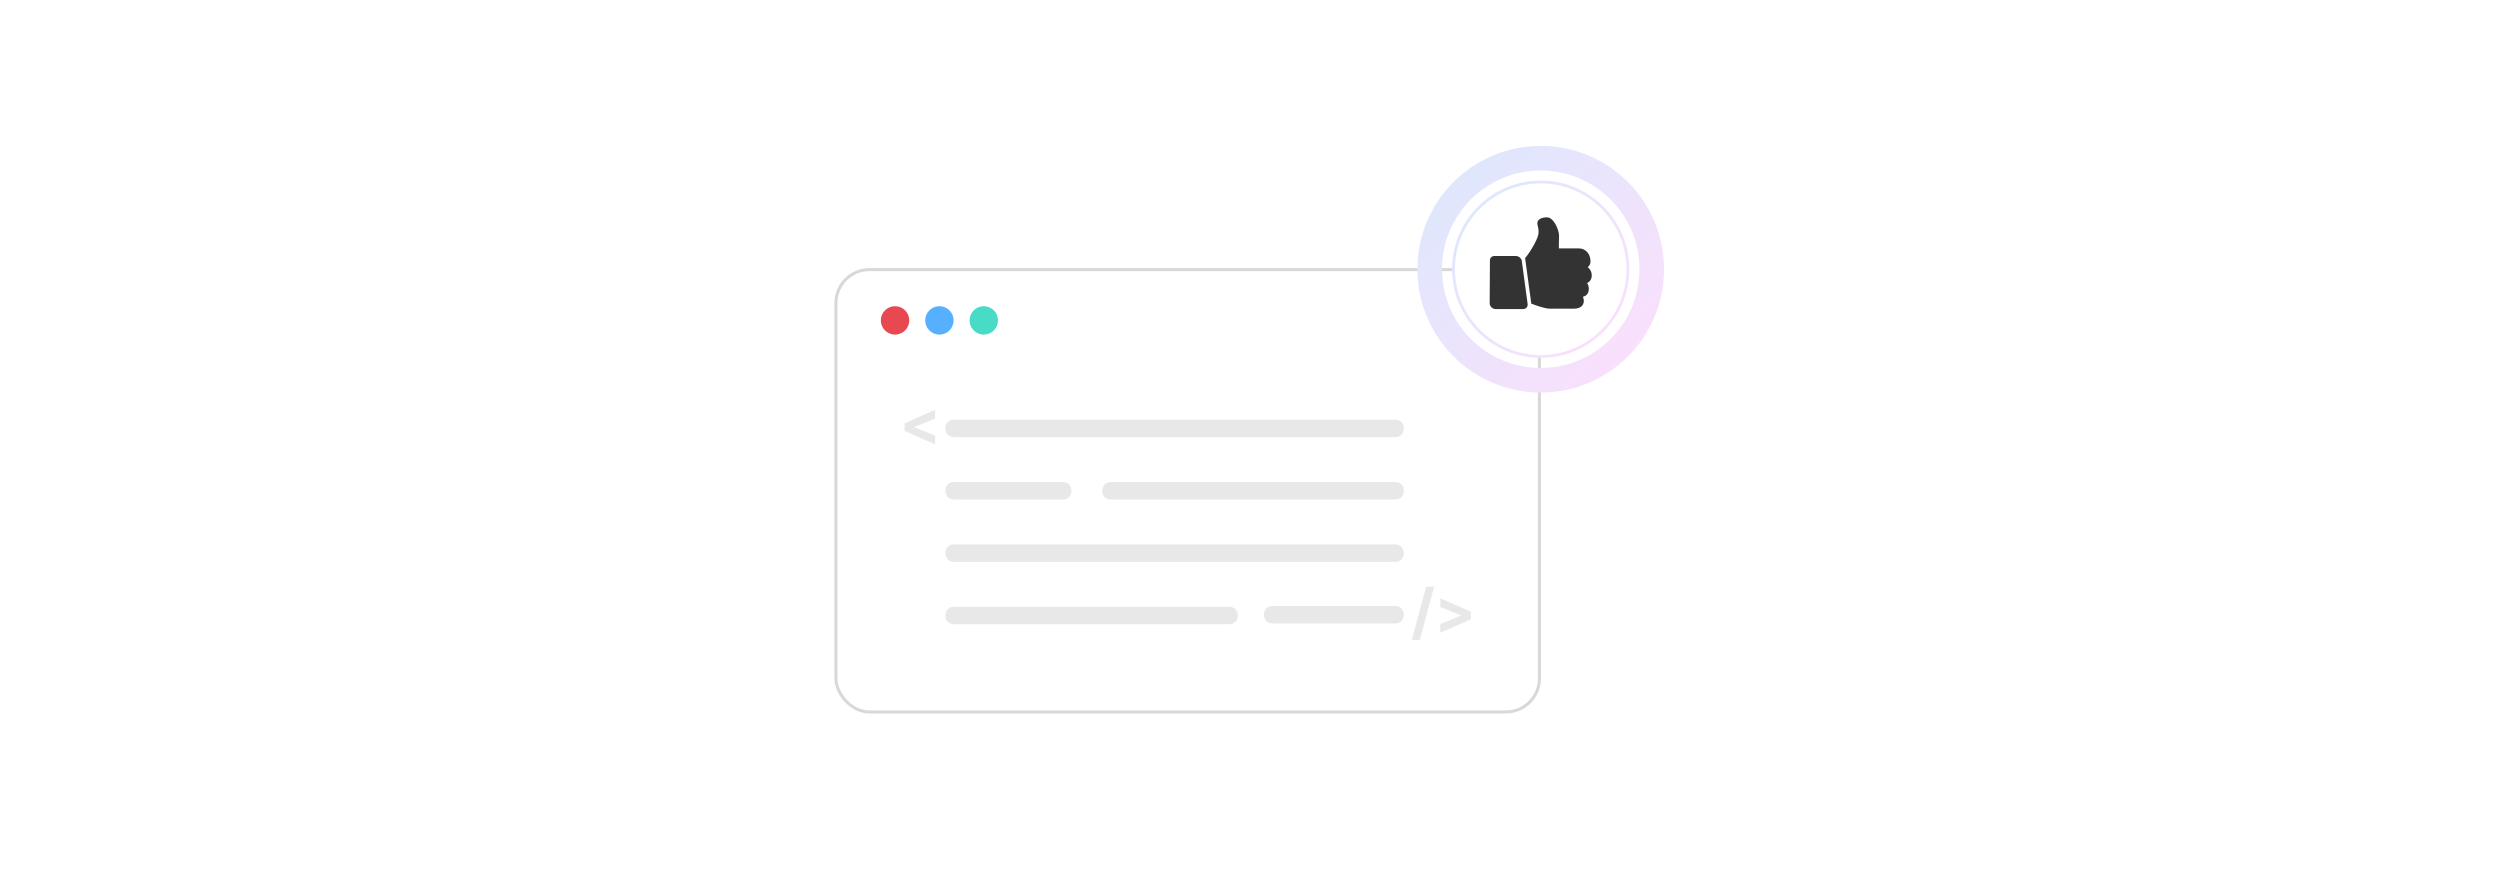 <?xml version="1.0" encoding="UTF-8"?><svg id="_03-Developer-Friendly" xmlns="http://www.w3.org/2000/svg" xmlns:xlink="http://www.w3.org/1999/xlink" viewBox="0 0 860 298.867"><defs><filter id="drop-shadow-1" filterUnits="userSpaceOnUse"><feOffset dx="0" dy="4.182"/><feGaussianBlur result="blur" stdDeviation="5.228"/><feFlood flood-color="#333" flood-opacity=".09"/><feComposite in2="blur" operator="in"/><feComposite in="SourceGraphic"/></filter><filter id="drop-shadow-2" filterUnits="userSpaceOnUse"><feOffset dx="0" dy="4.054"/><feGaussianBlur result="blur-2" stdDeviation="5.067"/><feFlood flood-color="#333" flood-opacity=".09"/><feComposite in2="blur-2" operator="in"/><feComposite in="SourceGraphic"/></filter><linearGradient id="linear-gradient" x1="500.006" y1="58.56" x2="560.008" y2="118.562" gradientUnits="userSpaceOnUse"><stop offset="0" stop-color="#dfe7fd"/><stop offset=".997" stop-color="#f9e0fc"/></linearGradient><linearGradient id="linear-gradient-2" x1="508.449" y1="67.002" x2="551.565" y2="110.119" xlink:href="#linear-gradient"/></defs><g filter="url(#drop-shadow-1)"><rect x="287.565" y="88.561" width="241.999" height="152.174" rx="11.53" ry="11.53" fill="#fff" stroke="#d8d8d8" stroke-miterlimit="10" stroke-width="1.046"/><circle cx="307.894" cy="106.036" r="4.89" fill="#e8484f" stroke-width="0"/><circle cx="323.157" cy="106.036" r="4.89" fill="#56afff" stroke-width="0"/><circle cx="338.42" cy="106.036" r="4.89" fill="#48dcc6" stroke-width="0"/><path d="M328.117,146.194c19.737,0,39.475,0,59.212,0,19.737,0,39.475,0,59.212,0,11.159,0,22.319,0,33.478,0,3.859,0,3.865-5.997,0-5.997-19.737,0-39.475,0-59.212,0-19.737,0-39.475,0-59.212,0-11.159,0-22.319,0-33.478,0-3.859,0-3.865,5.997,0,5.997h0Z" fill="#e8e8e8" stroke-width="0"/><path d="M328.117,167.646c6.996,0,13.992,0,20.989,0v-5.997c-1.289,0-2.578,0-3.866,0h-.558c-3.859,0-3.865,5.997,0,5.997h20.989c3.859,0,3.865-5.997,0-5.997h-20.989c-3.859,0-3.865,5.997,0,5.997h4.424c3.859,0,3.865-5.997,0-5.997-6.996,0-13.992,0-20.989,0-3.859,0-3.865,5.997,0,5.997h0Z" fill="#e8e8e8" stroke-width="0"/><path d="M437.68,210.286h22.311v-5.997c-.761,0-1.521,0-2.282,0-3.859,0-3.865,5.997,0,5.997,7.437,0,14.874,0,22.311,0,3.859,0,3.865-5.997,0-5.997-7.437,0-14.874,0-22.311,0v5.997c.761,0,1.521,0,2.282,0,3.859,0,3.865-5.997,0-5.997h-22.311c-3.859,0-3.865,5.997,0,5.997h0Z" fill="#e8e8e8" stroke-width="0"/><path d="M328.117,189.098h151.903c3.859,0,3.865-5.997,0-5.997h-151.903c-3.859,0-3.865,5.997,0,5.997h0Z" fill="#e8e8e8" stroke-width="0"/><path d="M328.117,210.55c13.313,0,26.626,0,39.94,0,9.487,0,18.975,0,28.462,0,8.793,0,17.585,0,26.378,0,3.859,0,3.865-5.997,0-5.997-13.313,0-26.626,0-39.94,0-9.487,0-18.975,0-28.462,0h-26.378c-3.859,0-3.865,5.997,0,5.997h0Z" fill="#e8e8e8" stroke-width="0"/><path d="M382.089,167.646h97.931c3.859,0,3.865-5.997,0-5.997h-97.931c-3.859,0-3.865,5.997,0,5.997h0Z" fill="#e8e8e8" stroke-width="0"/><path d="M311.165,144.05v-2.623l10.494-4.621v3.019l-7.185,2.884.097-.157v.373l-.097-.157,7.185,2.884v3.018l-10.494-4.62Z" fill="#e8e8e8" stroke-width="0"/><path d="M493.317,197.677l-4.919,18.275h-2.736l4.919-18.275h2.735Z" fill="#e8e8e8" stroke-width="0"/><path d="M505.964,208.864l-10.494,4.62v-3.018l7.185-2.884-.097.157v-.373l.097.157-7.185-2.884v-3.019l10.494,4.621v2.623Z" fill="#e8e8e8" stroke-width="0"/></g><g filter="url(#drop-shadow-2)"><path d="M530.007,46.133c-23.432,0-42.428,18.996-42.428,42.428s18.996,42.428,42.428,42.428,42.428-18.996,42.428-42.428-18.996-42.428-42.428-42.428ZM530.007,122.517c-18.757,0-33.956-15.199-33.956-33.956s15.199-33.956,33.956-33.956,33.956,15.199,33.956,33.956-15.199,33.956-33.956,33.956Z" fill="url(#linear-gradient)" stroke-width="0"/><circle cx="530.007" cy="88.561" r="30.001" fill="#fff" stroke="url(#linear-gradient-2)" stroke-miterlimit="10" stroke-width=".974"/><path d="M521.525,84.015h-7.461c-.948,0-1.623.752-1.536,1.692l-.079,14.658c0,.042.002.084.008.127.132.974,1.03,1.766,2.006,1.766h9.523c.93,0,1.588-.725,1.531-1.64l-2.066-15.269c-.01.004-.02.009-.03.012-.295-.77-1.067-1.345-1.896-1.345Z" fill="#333" stroke-width="0"/><path d="M547.549,90.342c-.094-1.108-.655-1.921-1.386-2.503.551-.392.879-.961.949-1.679.094-.961-.157-2.468-1.169-3.558-.512-.55-1.429-1.206-2.889-1.206h-6.791c-.013-.983-.013-2.524.057-3.893.104-1.975-1.001-4.385-2.094-5.648-.575-.666-1.157-1.039-1.733-1.11-.185-.023-.376-.035-.57-.035-1.252,0-2.732.5-3.021,1.598-.127.477-.009.981.118,1.513.166.707.376,1.587.157,2.816-.37,2.086-3.521,7.128-4.541,8.053l2.125,15.707c1.399.543,4.632,1.724,6.331,1.724h8.494c.578,0,2.51-.126,3.092-1.751.278-.782.172-1.521-.099-2.15-.003-.061-.005-.114-.007-.149,0-.013-.002-.028-.003-.044,1.061-.283,1.748-.989,1.93-2.034.219-1.262-.16-2.135-.541-2.662,1.123-.523,1.71-1.572,1.591-2.989Z" fill="#333" stroke-width="0"/></g></svg>